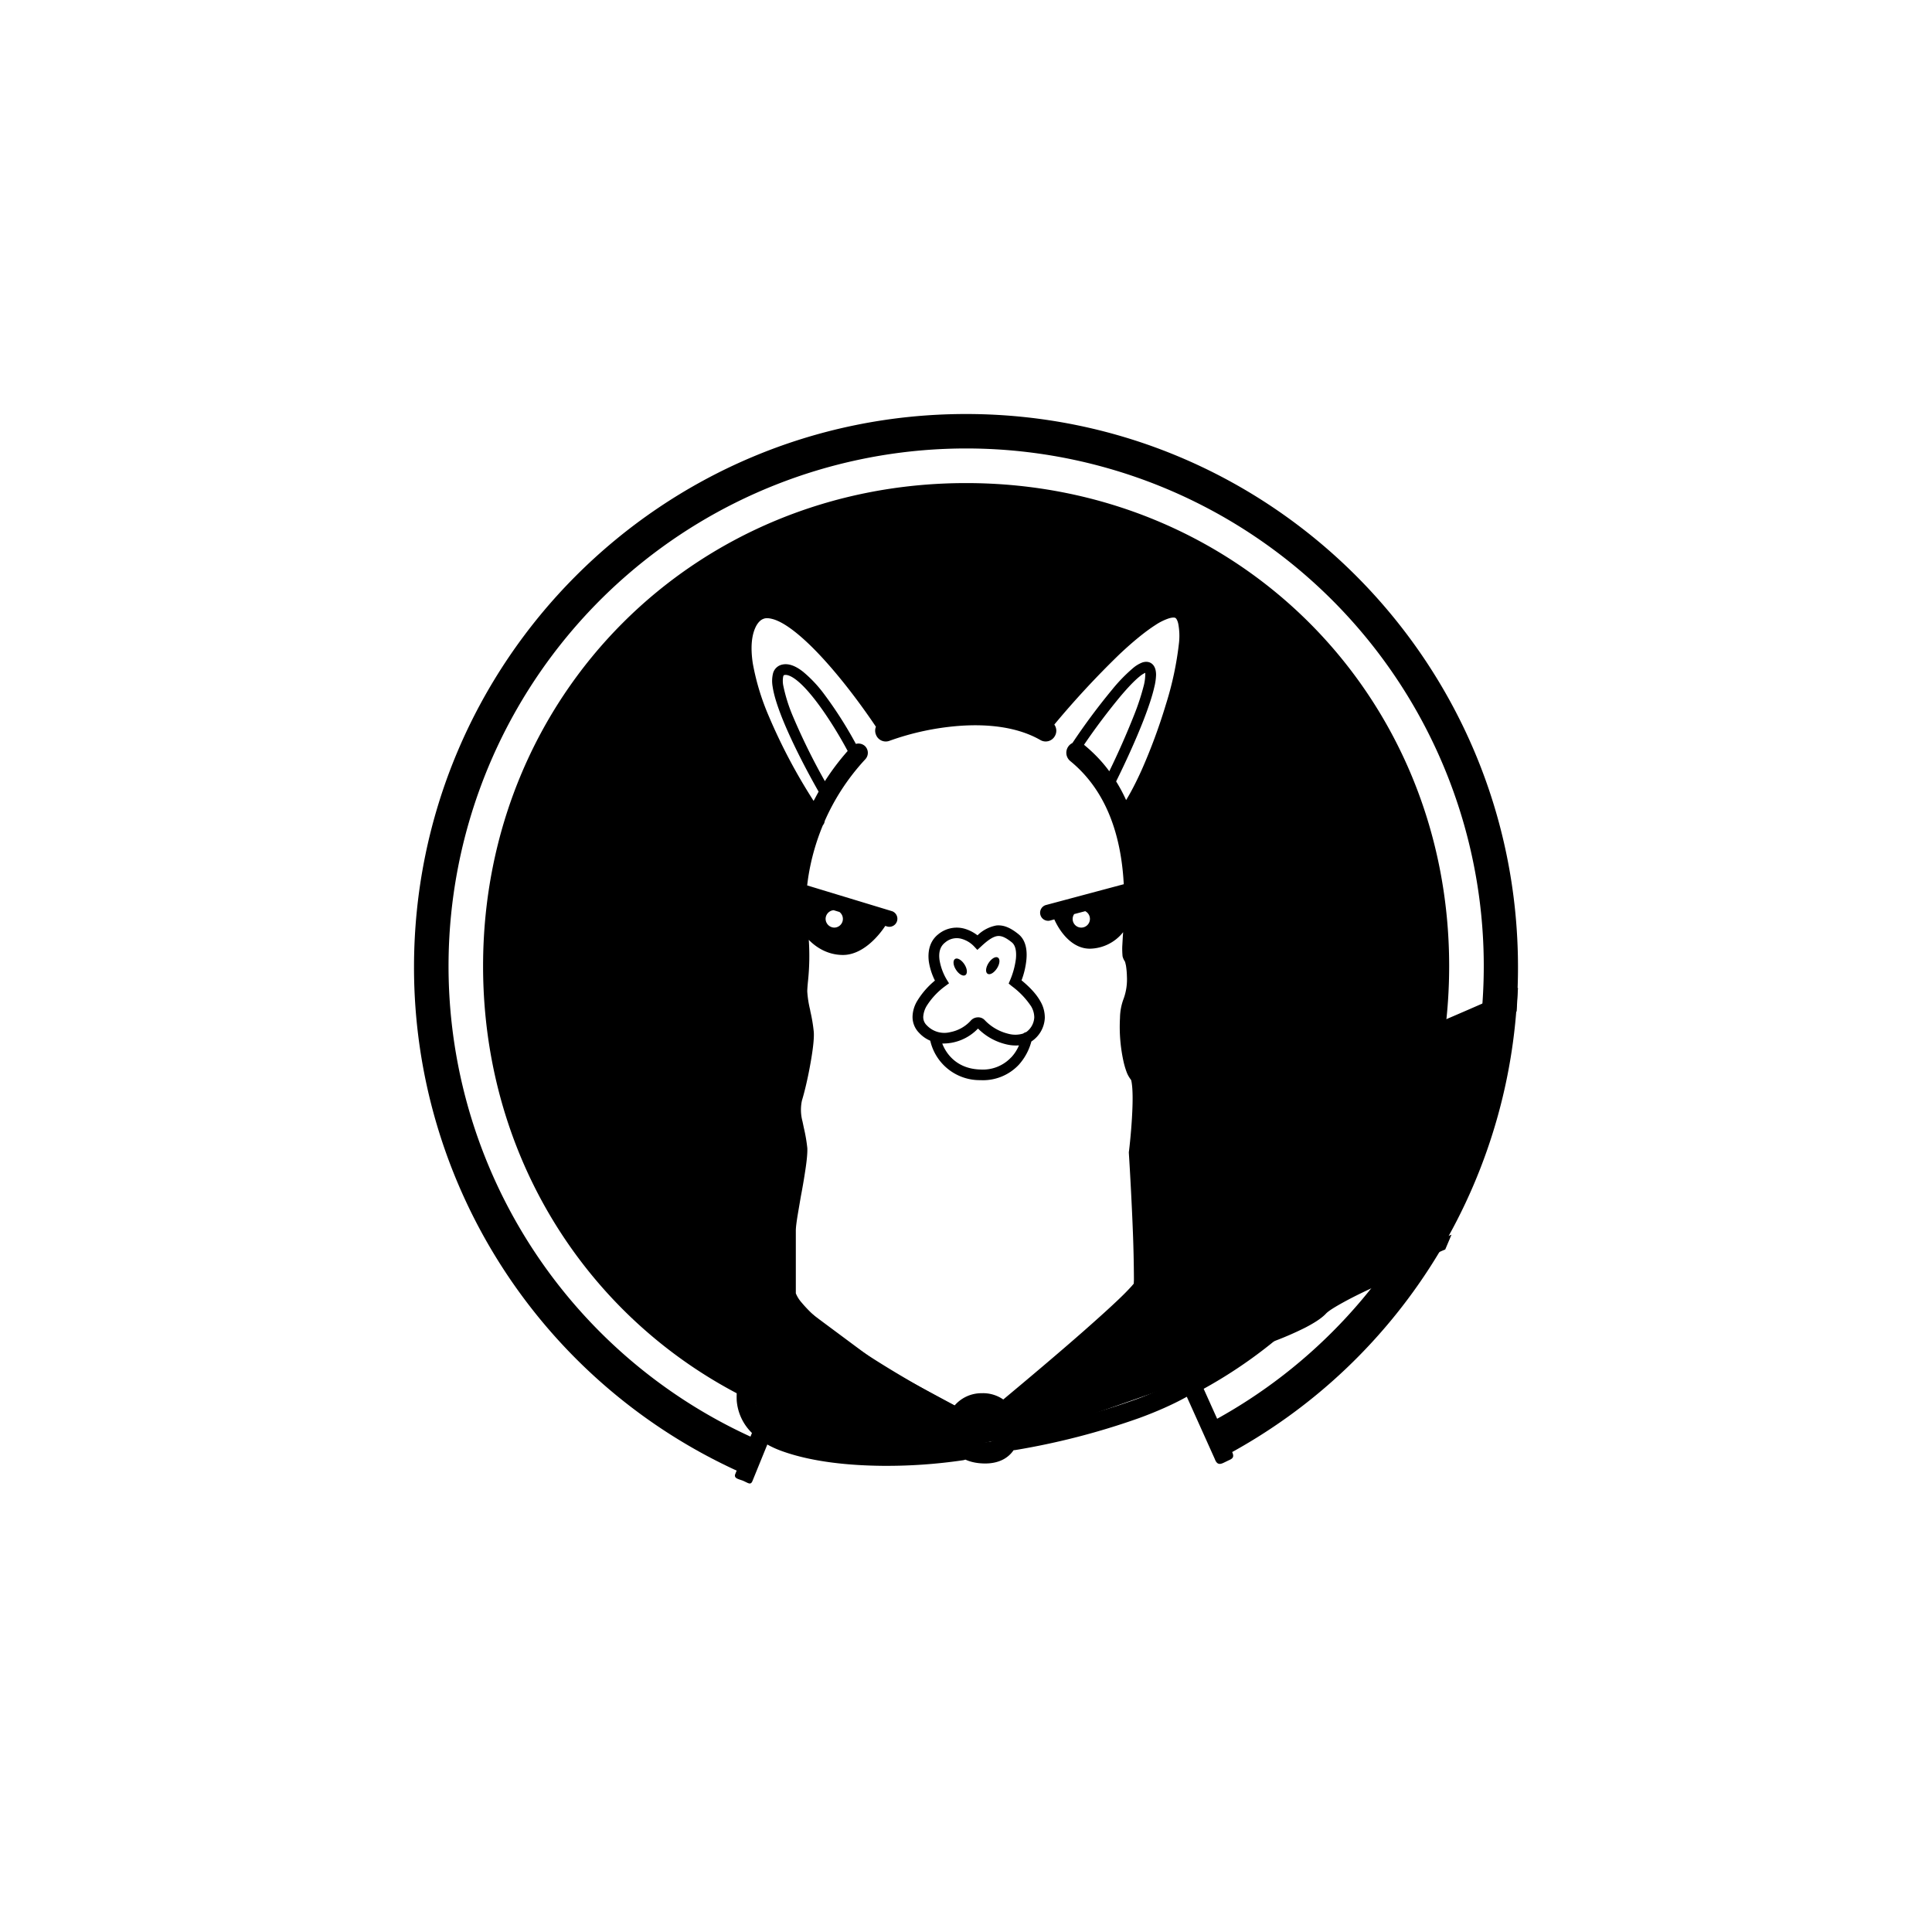 <?xml version="1.0" encoding="utf-8"?>
<!-- Generator: www.svgicons.com -->
<svg xmlns="http://www.w3.org/2000/svg" width="800" height="800" viewBox="0 0 24 24">
<g fill="currentColor" fill-rule="evenodd" clip-rule="evenodd"><path d="M15.212 18.089a6.87 6.87 0 0 0 3.645-6.074c0-3.795-3.07-6.872-6.857-6.872S5.143 8.22 5.143 12.015a6.88 6.88 0 0 0 4.042 6.269l.171-.285l.085-.1a6.43 6.43 0 1 1 5.599-.231l.156.33zm-.346-.79c1.884-.999 3.136-2.971 3.136-5.298c0-3.37-2.63-6-6.001-6s-6 2.63-6 6c0 3.163 2.314 5.673 5.385 5.97l.75-.029l.847-.168l1.621-.568l.176-.088zm-3.882-.31l.954.512l.21-.131l.306.078l.909-.642l.824-.845V13.46l-.111-.695l.052-.59l-.053-.819l-.058-1.166v-.17l.353-.734l.294-.668l.124-.825l-.183-.25l-.516.25l-.811.897l-.255.367l-.431-.15h-.844l-.699.15l-.647-.845l-.588-.524l-.393-.072l-.209.334l.138.74l.653 1.265l.157.157l-.222.792l-.046 1.461l.111.63l-.111.602v.583l-.052.891l-.092.668l.092.4z"/><path d="m16.286 16.286l1.286-.643l.826-1.53l.228-1.286v-.298l-.951.402l-.67 2.193zm-6.951.874l.11.601l.642.23l1.452.064l-.746-.555z"/><path d="M12.925 8.896c-.322-.143-.692-.169-1.026-.145a3.6 3.6 0 0 0-.85.17c-.223-.332-.548-.762-.861-1.063c-.17-.162-.345-.296-.507-.35a.4.4 0 0 0-.253-.012a.36.36 0 0 0-.201.173c-.095.166-.104.379-.071.598c.033.222.112.466.212.708c.183.44.44.883.641 1.187c-.24.575-.253 1.112-.21 1.381c.042.26.024.448.01.598q-.01.095-.012.173c0 .086.021.188.04.276l.004.018c.018.088.034.164.038.226c.004.06-.013.2-.043.36a4 4 0 0 1-.094.407a.8.8 0 0 0 0 .375l.023.106c.016.073.03.135.033.195q.002.055-.017.194c-.013.088-.03.19-.05.294l-.01.057c-.014.084-.029.167-.04.24a2 2 0 0 0-.026.223v.585a.93.93 0 0 0-.369.291a.53.53 0 0 0-.093.38a.7.7 0 0 0 .114.296a.94.94 0 0 0-.155.564a.63.63 0 0 0 .189.4l-.206.507c-.02.047.018.06.063.075l.036.013l.034.016c.038.019.062.03.08-.016l.184-.452q.088.05.198.088c.37.13.822.173 1.23.177a6.5 6.5 0 0 0 1.008-.07l.025-.007q.103.047.244.048c.168 0 .285-.064.354-.165l.022-.002a9 9 0 0 0 1.54-.398c.21-.077.414-.166.59-.264l.348.774c.031.085.078.062.128.037l.023-.011l.014-.007c.05-.022.086-.038.046-.115l-.361-.802a1 1 0 0 0 .343-.375a9 9 0 0 0 .572-.202a4 4 0 0 0 .357-.157c.1-.052.197-.11.257-.173q.04-.045.223-.145c.116-.064.262-.135.418-.206c.152-.07.302-.156.441-.237c.149-.086.285-.165.401-.21l.078-.184a8 8 0 0 1-.298.108c-.234.083-.518.183-.73.28a7 7 0 0 0-.436.215a1.3 1.3 0 0 0-.288.195a.8.8 0 0 1-.186.12c-.094.047-.21.098-.333.146a9 9 0 0 1-.484.173a.74.74 0 0 0-.389-.423c.031-.122.041-.286-.064-.41a.5.5 0 0 0-.351-.163a1 1 0 0 0-.125 0l-.01-.29l-.025-.54c.223-.17.543-.394.878-.601c.38-.235.767-.44 1.053-.526c.618-.185 1.986-.78 2.597-1.057l.017-.295c-.615.278-2.091.918-2.689 1.097c-.321.096-.734.317-1.116.554c-.277.17-.544.354-.758.51l-.006-.113c.017-.147.038-.367.044-.565c.003-.1.002-.2-.005-.28a1 1 0 0 0-.018-.116a.26.26 0 0 0-.057-.114v.001l-.01-.023l-.025-.079a1.8 1.8 0 0 1-.041-.484a.5.5 0 0 1 .023-.144a1 1 0 0 0 .064-.386a1 1 0 0 0-.017-.184a.5.5 0 0 0-.042-.13v-.043l.007-.113l.006-.098c.011-.177.02-.419 0-.685a3 3 0 0 0-.14-.714c.091-.118.191-.305.286-.516c.113-.25.224-.549.31-.84c.088-.289.153-.576.17-.804a1 1 0 0 0-.014-.304c-.021-.085-.066-.171-.158-.208a.3.3 0 0 0-.21.002a1 1 0 0 0-.214.105a3.4 3.4 0 0 0-.48.39c-.305.289-.622.645-.842.91m-2.874-.893c.298.286.612.7.83 1.025a.13.13 0 0 0 0 .097a.13.13 0 0 0 .17.077a3.3 3.3 0 0 1 .867-.185c.356-.026.722.013 1.006.176a.13.13 0 0 0 .18-.05a.13.13 0 0 0-.007-.142a11 11 0 0 1 .805-.869c.163-.154.319-.283.45-.367a.7.7 0 0 1 .167-.083c.047-.014.07-.011.08-.007c.005.002.023.013.037.07a.8.8 0 0 1 .01.24a4 4 0 0 1-.162.763a7 7 0 0 1-.301.815c-.068.151-.135.28-.194.376a2 2 0 0 0-.124-.232c.106-.214.242-.507.344-.77c.057-.148.105-.289.13-.401a.7.7 0 0 0 .022-.153c0-.04-.007-.092-.04-.127c-.04-.042-.093-.039-.132-.026a.4.4 0 0 0-.115.07a2 2 0 0 0-.259.267a8 8 0 0 0-.493.663a.134.134 0 0 0-.027.224c.466.38.62.943.659 1.442l.006.088l-.972.26a.1.1 0 0 0 .05.193l.059-.016c.067.15.217.364.442.364a.54.54 0 0 0 .413-.205l-.004.055l-.007.125a1 1 0 0 0 .004.12a.2.2 0 0 0 .029.064q-.002-.003 0 0q.003.005.013.05a1 1 0 0 1 .012.138a.7.7 0 0 1-.04.272a.7.7 0 0 0-.046.24a2 2 0 0 0 .048.561a1 1 0 0 0 .036.117q.018.047.054.094l.002.007q.006.024.011.073q.009.101.004.25c-.006.192-.026.41-.043.552l-.002.012v.012c.016.253.037.64.05.978a17 17 0 0 1 .013.597l-.002.046v.003l-.03.035a3 3 0 0 1-.136.139c-.116.112-.276.256-.454.413c-.332.292-.723.62-1.001.852a.44.44 0 0 0-.27-.078a.44.44 0 0 0-.336.154c-.326-.171-.77-.422-1.159-.68a5 5 0 0 1-.562-.419a1.6 1.6 0 0 1-.178-.181a.4.4 0 0 1-.072-.115v-.78q0-.05.022-.187l.04-.235l.011-.058a8 8 0 0 0 .05-.302c.013-.09.022-.178.02-.24a2 2 0 0 0-.043-.252l-.017-.081a.55.55 0 0 1-.007-.26c.032-.104.072-.273.101-.434c.029-.157.053-.325.046-.419a2 2 0 0 0-.042-.253l-.004-.023a1.3 1.3 0 0 1-.035-.228q.001-.041.008-.114a3 3 0 0 0 .011-.525c.087.09.232.188.425.188c.232 0 .429-.214.525-.361l.03.009a.1.1 0 0 0 .057-.191l-1.057-.321c.025-.22.083-.478.195-.747a.1.1 0 0 0 .023-.053c.113-.257.275-.52.504-.767a.117.117 0 0 0-.005-.165a.12.12 0 0 0-.112-.026a5 5 0 0 0-.394-.618a1.6 1.6 0 0 0-.258-.275c-.081-.065-.178-.116-.272-.09a.15.15 0 0 0-.106.11a.4.4 0 0 0-.004.162c.017.116.067.265.131.422c.122.298.303.642.44.882l-.062.115a7 7 0 0 1-.556-1.051a3 3 0 0 1-.2-.66q-.045-.305.047-.47c.03-.05.06-.072.09-.082q.044-.017.13.01c.12.04.269.15.433.307m3.293 3.352l.137-.036a.108.108 0 0 1-.048.204a.107.107 0 0 1-.089-.168m-3.088.06c0-.057.045-.104.1-.108l.072.022a.108.108 0 0 1-.065.194a.11.11 0 0 1-.107-.108m3.21-2.163q.184.151.314.329a10 10 0 0 0 .306-.693a3 3 0 0 0 .125-.382a.6.6 0 0 0 .016-.148a.3.3 0 0 0-.07.045c-.067.054-.15.142-.241.25a8 8 0 0 0-.45.599m.884 6.653v-.093a1 1 0 0 1 .104 0c.085.006.153.033.193.08c.031.038.042.104.016.204a.9.9 0 0 1-.112.246a.117.117 0 0 0 .03.162a.115.115 0 0 0 .161-.031a1 1 0 0 0 .06-.103a.5.5 0 0 1 .278.372c-.044.106-.154.22-.328.333a3.5 3.5 0 0 1-.679.322a9 9 0 0 1-1.407.371l.002-.035a.34.34 0 0 0-.034-.146a50 50 0 0 0 1.003-.854c.18-.157.343-.304.464-.421q.09-.088.15-.153l.05-.061a.2.2 0 0 0 .039-.081a1 1 0 0 0 .01-.112M9.742 8.386c.029-.008.08.005.157.066c.073.058.153.147.234.252c.154.2.302.447.397.625a3 3 0 0 0-.283.375a8 8 0 0 1-.396-.803a2 2 0 0 1-.122-.39a.3.3 0 0 1 0-.106c.004-.017.01-.018.013-.019m-.36 8.994a.67.67 0 0 1 .081-.35q.04.04.079.07c.05.04.122.033.162-.017a.117.117 0 0 0-.017-.163c-.122-.1-.245-.258-.265-.41a.3.3 0 0 1 .053-.215a.6.6 0 0 1 .189-.165a.6.6 0 0 0 .114.198q.084.102.206.21c.16.14.366.291.588.438c.398.264.851.52 1.183.694l-.017.086l-.003.016l.002.017a.4.4 0 0 0 .043.141a7 7 0 0 1-.818.046c-.398-.003-.82-.046-1.156-.164a1 1 0 0 1-.217-.105a.12.12 0 0 0-.08-.066l-.03-.03a.4.4 0 0 1-.097-.23m2.822.193a.2.2 0 0 1 .147.062a.2.2 0 0 1 .051.084v.003l.001.002v.004a.3.3 0 0 1-.027.132c-.013.02-.04.054-.139.054c-.106 0-.162-.034-.191-.063a.16.16 0 0 1-.044-.075a.3.3 0 0 1 .05-.134c.023-.033.063-.066.152-.07m.17-6.076c.099-.011.186.034.277.107c.098.078.11.212.099.321a1 1 0 0 1-.06.253c.08.066.175.155.233.259a.4.4 0 0 1 .056.208a.37.37 0 0 1-.167.293a.7.7 0 0 1-.157.29a.61.61 0 0 1-.476.19a.63.63 0 0 1-.623-.49a.4.4 0 0 1-.137-.096a.28.28 0 0 1-.083-.205a.4.4 0 0 1 .061-.198a1 1 0 0 1 .217-.248a.8.8 0 0 1-.076-.238c-.014-.116.005-.25.121-.34a.36.36 0 0 1 .32-.067c.065.018.121.05.164.083a.45.45 0 0 1 .232-.122m.185 1.64a.5.5 0 0 0 .098-.151a.5.5 0 0 1-.162-.014a.73.73 0 0 1-.347-.195a.6.6 0 0 1-.444.186c.052.137.19.317.478.323a.48.48 0 0 0 .377-.15m-.034-.294a.33.33 0 0 0 .184-.003a.1.1 0 0 1 .038-.018a.24.24 0 0 0 .1-.181a.27.27 0 0 0-.039-.139a1 1 0 0 0-.239-.25l-.04-.033l.02-.047a1 1 0 0 0 .07-.26q.014-.151-.05-.204c-.083-.067-.134-.084-.179-.079c-.048.006-.108.04-.202.128l-.048.044l-.044-.047a.34.34 0 0 0-.151-.09a.22.22 0 0 0-.205.045c-.065.05-.082.126-.07.217a.7.7 0 0 0 .086.238l.032.052l-.05.037a.9.9 0 0 0-.227.243a.3.3 0 0 0-.043.133a.14.14 0 0 0 .045.11a.3.3 0 0 0 .293.083a.46.46 0 0 0 .25-.14a.12.12 0 0 1 .086-.043a.11.11 0 0 1 .092.037a.6.6 0 0 0 .291.167m-.546-.863c.036.055.041.115.012.134c-.028.019-.08-.01-.116-.066c-.036-.055-.041-.115-.012-.134c.028-.019.08.011.116.066m.288.117c-.029-.019-.023-.079.013-.134s.087-.085.116-.066s.023.079-.013.134s-.087.085-.116.066"/></g>
</svg>